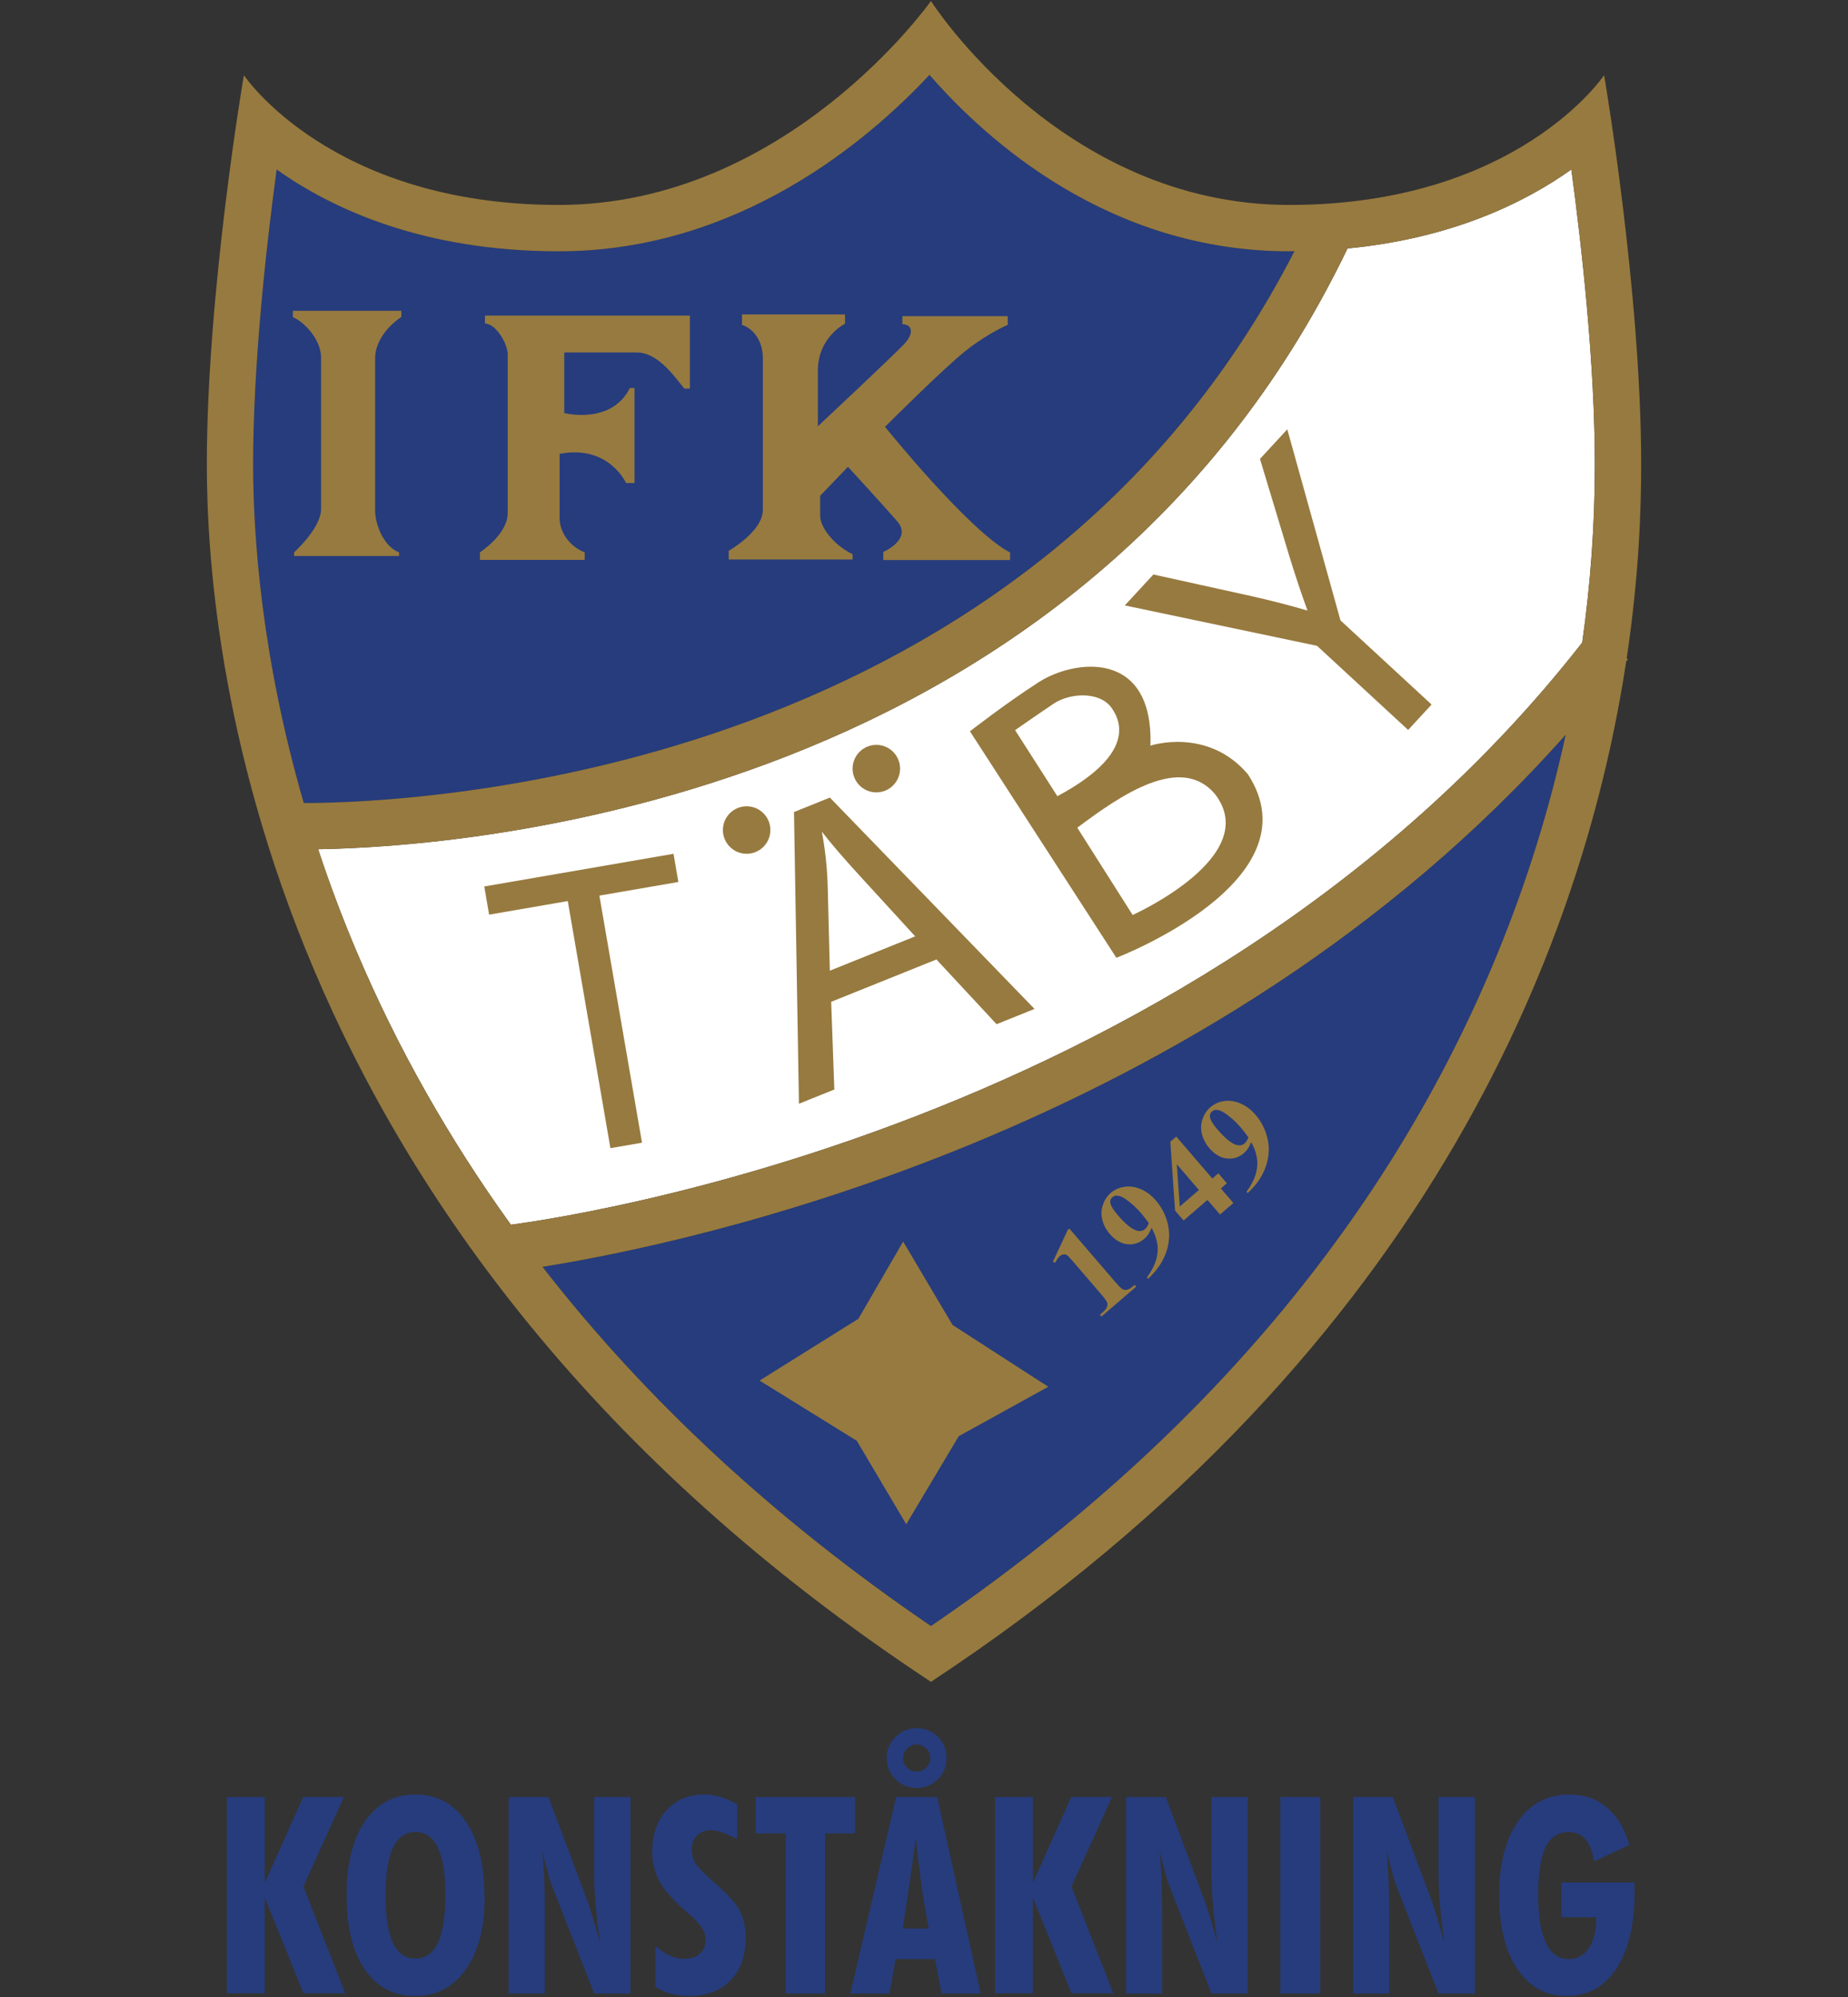 <?xml version="1.0" encoding="utf-8"?>
<!-- Generator: Adobe Illustrator 16.0.0, SVG Export Plug-In . SVG Version: 6.00 Build 0)  -->
<!DOCTYPE svg PUBLIC "-//W3C//DTD SVG 1.0//EN" "http://www.w3.org/TR/2001/REC-SVG-20010904/DTD/svg10.dtd">
<svg version="1.0" id="Layer_1" xmlns="http://www.w3.org/2000/svg" xmlns:xlink="http://www.w3.org/1999/xlink" x="0px" y="0px"
	 width="500px" height="540px" viewBox="0 0 500 540" enable-background="new 0 0 500 540" xml:space="preserve">
<rect x="0" y="0" width="500" height="540" fill="#333333" stroke="none"/>
<g>
	<path fill="#FFFFFF" d="M364.588,67.183c-37.17,77.279-99.803,118.064-156.772,139.235c-53.51,19.907-102.2,22.879-121.74,23.222
		c2.974,8.995,6.426,18.275,10.455,27.769c11.012,25.96,24.959,50.561,41.702,73.768c1.279-0.17,2.935-0.408,4.963-0.719
		c5.322-0.821,13.083-2.159,22.751-4.213c19.332-4.097,46.28-11.04,76.578-22.399c59.721-22.373,132.268-61.874,185.565-130.099
		c2.261-15.934,3.416-32,3.416-48.149c0-27.158-3.525-58.768-6.359-79.765C412.334,54.938,392.619,64.488,364.588,67.183
		L364.588,67.183z"/>
	<path fill="#263C7D" d="M350.229,67.923c-0.484,0.003-0.945,0.027-1.435,0.027c-48.454,0-81.673-29.749-97.312-47.708
		C234.895,38.011,199.741,67.95,151.202,67.95c-36.604,0-61.25-11.386-76.352-22.117c-2.83,20.997-6.36,52.607-6.36,79.765
		c0,18.584,2.097,51.632,13.703,91.548c15.251-0.005,65.882-1.841,121.247-22.471C256.86,174.746,314.436,137.66,350.229,67.923
		L350.229,67.923z"/>
	<path fill="#263C7D" d="M146.767,342.555c28.04,36.066,63.135,68.56,105.109,97.137c72.619-49.466,124.206-110.708,153.411-182.131
		c7.888-19.292,13.993-38.966,18.331-58.9C327.127,307.295,185.824,336.332,146.767,342.555L146.767,342.555z"/>
	<path fill="#977A3F" d="M428.09,173.747c-53.298,68.225-125.845,107.726-185.565,130.099
		c-30.298,11.359-57.246,18.303-76.578,22.399c-9.668,2.054-17.429,3.392-22.751,4.213c-2.028,0.311-3.684,0.549-4.963,0.719
		c-16.743-23.207-30.69-47.808-41.702-73.768c-4.029-9.494-7.481-18.774-10.455-27.769c19.54-0.343,68.23-3.315,121.74-23.222
		c56.97-21.171,119.603-61.956,156.772-139.235c28.031-2.695,47.746-12.245,60.559-21.349c2.834,20.997,6.359,52.607,6.359,79.765
		C431.506,141.747,430.351,157.813,428.09,173.747L428.09,173.747z M405.287,257.561c-29.205,71.423-80.792,132.665-153.411,182.131
		c-41.975-28.577-77.069-61.07-105.109-97.137c39.058-6.223,180.36-35.26,276.852-143.894
		C419.28,218.594,413.175,238.269,405.287,257.561L405.287,257.561z M68.49,125.598c0-27.158,3.53-58.768,6.36-79.765
		c15.102,10.731,39.747,22.117,76.352,22.117c48.539,0,83.692-29.939,100.281-47.708c15.639,17.959,48.857,47.708,97.312,47.708
		c0.489,0,0.95-0.024,1.435-0.027C314.436,137.66,256.86,174.746,203.44,194.675c-55.365,20.63-105.996,22.465-121.247,22.471
		C70.587,177.23,68.49,144.182,68.49,125.598L68.49,125.598z M434.014,20.33c0,0-23.395,35.089-85.219,35.089
		S251.878,0.277,251.878,0.277s-38.851,55.141-100.676,55.141c-61.822,0-85.219-35.089-85.219-35.089S55.959,78.811,55.959,125.598
		c0,46.789,12.115,208.033,195.919,329.18c138.429-91.24,177.336-205.209,188.111-275.914c0.153-0.198,0.312-0.389,0.465-0.588
		l-0.335-0.258c3.416-22.78,3.922-41.01,3.922-52.42C444.041,78.811,434.014,20.33,434.014,20.33L434.014,20.33z"/>
	<polygon fill="#977A3F" points="232.246,356.608 244.358,335.72 257.726,358.277 283.626,374.986 259.399,388.355 245.194,412.165 
		231.828,389.607 205.511,373.316 232.246,356.608 	"/>
	<path fill="#977A3F" d="M289.327,332.207l12.381,14.404c0.93,1.082,1.572,1.729,1.929,1.948c0.352,0.214,0.76,0.286,1.232,0.21
		c0.474-0.073,1.044-0.401,1.719-0.981l0.408-0.352l0.416,0.479l-9.396,8.083l-0.416-0.48l0.473-0.406
		c0.765-0.657,1.234-1.21,1.411-1.664c0.174-0.454,0.19-0.881,0.041-1.281c-0.146-0.399-0.696-1.155-1.646-2.261l-7.853-9.131
		c-0.699-0.81-1.177-1.289-1.432-1.423c-0.25-0.137-0.546-0.182-0.885-0.141c-0.34,0.043-0.646,0.182-0.93,0.425
		c-0.444,0.385-0.869,0.99-1.273,1.818l-0.639-0.263l4.022-8.608L289.327,332.207L289.327,332.207z"/>
	<path fill="#977A3F" d="M310.825,330.752c-0.744-1.046-1.436-1.935-2.066-2.673c-1.354-1.571-2.802-2.882-4.339-3.925
		c-0.856-0.574-1.646-0.86-2.364-0.858c-0.385-0.002-0.753,0.15-1.1,0.45c-0.441,0.375-0.623,0.856-0.546,1.441
		c0.093,0.807,0.764,1.927,1.996,3.361c2.063,2.397,3.773,3.803,5.136,4.213c0.881,0.263,1.646,0.121,2.284-0.428
		C310.17,332.038,310.502,331.511,310.825,330.752L310.825,330.752z M310.618,345.792l-0.311-0.363
		c1.173-1.579,1.993-3.125,2.454-4.64c0.465-1.514,0.582-2.994,0.364-4.447c-0.219-1.453-0.74-2.896-1.557-4.33
		c-0.308,0.746-0.606,1.337-0.894,1.773c-0.291,0.436-0.647,0.833-1.068,1.196c-1.351,1.162-2.886,1.65-4.608,1.461
		c-1.73-0.186-3.312-1.118-4.747-2.786c-0.999-1.16-1.669-2.432-2.014-3.816c-0.34-1.382-0.291-2.729,0.158-4.039
		c0.444-1.311,1.151-2.387,2.127-3.224c1.046-0.895,2.288-1.449,3.72-1.662c1.438-0.211,2.91,0.008,4.423,0.646
		c1.517,0.642,2.888,1.676,4.116,3.105c1.593,1.854,2.668,4.018,3.229,6.485c0.559,2.468,0.39,4.982-0.509,7.537
		C314.602,341.249,312.976,343.614,310.618,345.792L310.618,345.792z"/>
	<path fill="#977A3F" d="M319.198,326.243l5.184-4.458l-5.977-6.951L319.198,326.243L319.198,326.243z M317.921,327.343
		l-1.274-18.629l1.606-1.38L328,318.672l1.634-1.405l2.309,2.69l-1.629,1.404l3.393,3.946l-3.619,3.107l-3.396-3.944l-6.461,5.56
		L317.921,327.343L317.921,327.343z"/>
	<path fill="#977A3F" d="M337.78,307.573c-0.743-1.046-1.435-1.933-2.065-2.673c-1.358-1.571-2.802-2.883-4.339-3.925
		c-0.86-0.57-1.649-0.861-2.365-0.859c-0.384-0.002-0.752,0.148-1.104,0.45c-0.436,0.377-0.622,0.857-0.546,1.441
		c0.097,0.806,0.765,1.927,1.997,3.362c2.066,2.396,3.777,3.802,5.139,4.215c0.882,0.261,1.646,0.122,2.285-0.429
		C337.126,308.858,337.458,308.333,337.78,307.573L337.78,307.573z M337.57,322.614l-0.311-0.367
		c1.172-1.579,1.992-3.127,2.454-4.637c0.465-1.515,0.586-2.993,0.367-4.45c-0.222-1.451-0.739-2.895-1.561-4.325
		c-0.307,0.744-0.602,1.334-0.893,1.771c-0.287,0.435-0.643,0.837-1.063,1.196c-1.352,1.163-2.892,1.652-4.613,1.465
		c-1.727-0.188-3.313-1.121-4.747-2.791c-0.994-1.157-1.666-2.431-2.009-3.814c-0.345-1.382-0.292-2.73,0.156-4.037
		c0.441-1.312,1.153-2.385,2.128-3.224c1.042-0.896,2.284-1.451,3.719-1.665c1.436-0.211,2.911,0.004,4.424,0.647
		c1.516,0.638,2.883,1.675,4.112,3.105c1.597,1.853,2.668,4.01,3.23,6.481c0.562,2.47,0.388,4.985-0.511,7.544
		C341.558,318.074,339.933,320.436,337.57,322.614L337.57,322.614z"/>
	<path fill="#977A3F" d="M185.171,105.077c-2.314-2.66-6.891-9.764-12.871-9.764c-6.892,0-19.634,0-19.634,0v16.084v0.3
		c0,0,12.742,3.25,17.756-6.775h1.253v25.691h-2.298c0,0-4.648-10.445-17.962-7.887c0,0,0,14.521,0,17.547
		c0,3.028,2.141,7.258,6.786,9.085v2.036h-28.353v-2.036c0,0,7.519-4.857,7.519-10.602c0-18.484,0-39.997,0-42.921
		c0-2.923-3.239-8.354-6.162-8.354v-2.142h55.452v19.738H185.171L185.171,105.077z"/>
	<path fill="#977A3F" d="M79.249,84.034h29.344v1.672c0,0-7.1,4.386-7.1,11.277c0,6.893,0,36.763,0,40.939
		c0,4.178,2.509,9.976,6.478,11.436v0.992H79.563v-0.992c0,0,7.311-6.526,7.311-11.749s0-35.405,0-40.834
		c0-5.431-5.325-10.236-7.624-10.966V84.034L79.249,84.034z"/>
	<path fill="#977A3F" d="M200.758,85.027h27.884v2.505c0,0-7.36,3.604-7.36,12.689c0,9.086,0,15.039,0,15.039
		s21.304-19.895,23.653-22.557c2.351-2.664,1.88-5.014-0.782-5.014v-2.193h28.509v2.35c0,0-5.325,2.193-11.435,7.049
		c-6.109,4.857-21.775,20.522-21.775,20.522s22.714,28.196,33.837,33.993v2.035h-34.306v-2.192c0,0,7.989-3.447,3.759-8.303
		c-4.229-4.856-13.315-14.726-13.315-14.726l-7.52,7.833c0,0,0,2.818,0,5.483c0,2.663,3.134,7.52,8.773,10.338v1.41h-33.523v-2.349
		c0,0,9.242-5.17,9.242-11.124c0-5.952,0-36.342,0-40.885c0-4.542-2.35-7.99-5.641-9.086V85.027L200.758,85.027z"/>
	<path fill="#977A3F" d="M208.434,224.447c0,3.546-2.874,6.421-6.424,6.421c-3.544,0-6.421-2.875-6.421-6.421
		c0-3.548,2.877-6.424,6.421-6.424C205.56,218.023,208.434,220.899,208.434,224.447L208.434,224.447z"/>
	<path fill="#977A3F" d="M243.525,207.84c0,3.548-2.877,6.424-6.423,6.424c-3.548,0-6.423-2.876-6.423-6.424
		c0-3.545,2.875-6.421,6.423-6.421C240.648,201.419,243.525,204.295,243.525,207.84L243.525,207.84z"/>
	<polygon fill="#977A3F" points="165.156,310.472 153.618,243.655 132.337,247.327 131.021,239.708 182.228,230.871 183.54,238.491 
		162.17,242.179 173.703,308.994 165.156,310.472 	"/>
	<path fill="#977A3F" d="M224.526,262.481l23.086-9.288l-14.719-16.072c-4.482-4.875-7.996-8.954-10.534-12.233
		c0.895,4.735,1.423,9.581,1.58,14.535L224.526,262.481L224.526,262.481z M216.164,298.458l-1.34-78.878l9.71-3.906l55.372,57.146
		l-10.27,4.13l-16.273-17.502l-28.476,11.45l0.85,23.714L216.164,298.458L216.164,298.458z"/>
	<path fill="#977A3F" d="M380.991,197.384l-24.645-22.745l-52.011-10.93l7.723-8.363l26.983,5.949
		c5.026,1.141,9.935,2.407,14.718,3.806c-1.601-4.367-3.291-9.421-5.046-15.156l-7.807-25.851l7.386-8.006l14.395,51.676
		l24.643,22.746L380.991,197.384L380.991,197.384z"/>
	<path fill="#977A3F" d="M306.45,247.412l-14.976-23.593c11.906-8.928,27.979-19.957,37.218-9.146
		C341.853,231.591,306.45,247.412,306.45,247.412L306.45,247.412z M274.65,197.44c0,0,6.267-4.385,10.496-7.207
		c4.229-2.82,12.372-3.445,15.663,1.255c3.292,4.698,4.856,13.314-14.725,23.81L274.65,197.44L274.65,197.44z M280.982,184.5
		c-9.105,5.873-18.551,13.255-18.551,13.255l39.616,61.236c0,0,54.438-20.759,35.576-49.646
		c-10.966-12.844-26.358-7.717-26.358-7.717C312.103,175.519,290.693,178.234,280.982,184.5L280.982,184.5z"/>
	<polygon fill="#263C7D" points="61.383,538.992 61.383,485.939 71.645,485.939 71.645,509.118 82.016,485.939 93.041,485.939 
		82.088,510.137 93.405,538.992 82.088,538.992 71.645,513.122 71.645,538.992 61.383,538.992 	"/>
	<path fill="#263C7D" d="M112.4,529.604c2.717,0,4.748-1.419,6.095-4.258c1.346-2.839,2.02-7.107,2.02-12.807
		c0-5.751-0.674-10.043-2.02-12.882c-1.347-2.839-3.378-4.259-6.095-4.259c-2.718,0-4.743,1.414-6.077,4.241
		c-1.335,2.825-2.002,7.125-2.002,12.899c0,5.749,0.667,10.03,2.002,12.844C107.657,528.197,109.683,529.604,112.4,529.604
		L112.4,529.604z M131.104,513.267c0,8.102-1.697,14.538-5.095,19.306c-3.396,4.764-7.932,7.15-13.608,7.15
		c-5.871,0-10.444-2.398-13.719-7.188c-3.275-4.791-4.913-11.456-4.913-19.994c0-8.515,1.656-15.193,4.968-20.03
		c3.311-4.843,7.865-7.262,13.664-7.262c5.821,0,10.395,2.474,13.718,7.423C129.441,497.621,131.104,504.485,131.104,513.267
		L131.104,513.267z"/>
	<path fill="#263C7D" d="M137.653,539.065v-53.126h10.735l10.734,28.603c0.315,0.92,0.758,2.333,1.328,4.238
		c0.57,1.901,1.219,4.14,1.947,6.714c-0.559-3.763-0.971-7.211-1.237-10.353c-0.268-3.143-0.4-6.068-0.4-8.789v-20.413h9.825v53.126
		h-9.825l-11.645-29.728c-0.193-0.437-0.704-2.245-1.528-5.424c-0.388-1.455-0.691-2.594-0.91-3.419
		c0.243,2.062,0.425,4.385,0.546,6.967c0.122,2.584,0.183,5.672,0.183,9.261v22.343H137.653L137.653,539.065z"/>
	<path fill="#263C7D" d="M177.317,537.212v-11.026c1.335,1.163,2.645,2.037,3.931,2.618c1.285,0.582,2.583,0.872,3.894,0.872
		c1.795,0,3.208-0.47,4.238-1.417c1.031-0.946,1.547-2.233,1.547-3.858c0-2.012-1.395-4.194-4.185-6.548
		c-0.776-0.655-1.358-1.165-1.746-1.528c-3.251-2.912-5.482-5.525-6.696-7.842c-1.213-2.317-1.819-4.943-1.819-7.879
		c0-4.584,1.29-8.289,3.876-11.116c2.583-2.827,5.962-4.239,10.134-4.239c1.479,0,2.941,0.212,4.385,0.636
		c1.441,0.425,2.966,1.086,4.567,1.984v9.388c-1.868-0.896-3.317-1.517-4.349-1.856c-1.031-0.339-1.947-0.509-2.748-0.509
		c-1.528,0-2.777,0.479-3.748,1.437c-0.97,0.96-1.455,2.216-1.455,3.768c0,1.357,0.364,2.625,1.092,3.8
		c0.728,1.179,2.426,2.92,5.095,5.224c3.565,3.059,5.858,5.6,6.877,7.625c1.02,2.025,1.528,4.468,1.528,7.33
		c0,4.827-1.366,8.643-4.094,11.444c-2.729,2.804-6.447,4.205-11.153,4.205c-1.795,0-3.452-0.209-4.967-0.62
		C180.004,538.69,178.604,538.061,177.317,537.212L177.317,537.212z"/>
	<polygon fill="#263C7D" points="212.542,539.065 212.542,495.765 204.428,495.765 204.428,485.939 231.318,485.939 
		231.318,495.765 223.204,495.765 223.204,539.065 212.542,539.065 	"/>
	<path fill="#263C7D" d="M244.31,475.423c0,0.995,0.37,1.85,1.109,2.564c0.74,0.717,1.607,1.074,2.603,1.074
		c0.994,0,1.855-0.357,2.583-1.074c0.728-0.715,1.092-1.569,1.092-2.564c0-1.019-0.364-1.892-1.092-2.62s-1.589-1.092-2.583-1.092
		c-0.995,0-1.852,0.355-2.565,1.074C244.74,473.5,244.358,474.38,244.31,475.423L244.31,475.423z M244.236,521.489h7.06
		c-0.729-3.71-1.383-7.597-1.965-11.66c-0.582-4.064-1.092-8.353-1.528-12.864c-0.533,3.979-1.098,8.012-1.692,12.099
		C245.516,513.151,244.892,517.294,244.236,521.489L244.236,521.489z M239.906,475.423c0-2.257,0.795-4.174,2.382-5.749
		c1.591-1.577,3.501-2.365,5.733-2.365c2.256,0,4.165,0.782,5.729,2.348c1.564,1.563,2.35,3.486,2.35,5.767
		c0,2.232-0.785,4.13-2.35,5.695c-1.564,1.563-3.474,2.348-5.729,2.348c-2.232,0-4.143-0.784-5.733-2.348
		C240.701,479.553,239.906,477.655,239.906,475.423L239.906,475.423z M230.081,539.065l12.372-53.126h11.1l11.79,53.126h-10.589
		l-1.783-9.316h-10.663l-1.638,9.316H230.081L230.081,539.065z"/>
	<polygon fill="#263C7D" points="269.2,538.992 269.2,485.939 279.462,485.939 279.462,509.118 289.833,485.939 300.854,485.939 
		289.901,510.137 301.222,538.992 289.901,538.992 279.462,513.122 279.462,538.992 269.2,538.992 	"/>
	<path fill="#263C7D" d="M304.679,539.065v-53.126h10.735l10.734,28.603c0.316,0.92,0.756,2.333,1.327,4.238
		c0.569,1.901,1.221,4.14,1.948,6.714c-0.558-3.763-0.971-7.211-1.237-10.353c-0.268-3.143-0.4-6.068-0.4-8.789v-20.413h9.824
		v53.126h-9.824l-11.645-29.728c-0.193-0.437-0.703-2.245-1.528-5.424c-0.388-1.455-0.691-2.594-0.909-3.419
		c0.242,2.062,0.425,4.385,0.546,6.967c0.12,2.584,0.182,5.672,0.182,9.261v22.343H304.679L304.679,539.065z"/>
	<polygon fill="#263C7D" points="346.418,539.065 346.418,485.939 357.225,485.939 357.225,539.065 346.418,539.065 	"/>
	<path fill="#263C7D" d="M366.104,539.065v-53.126h10.735l10.734,28.603c0.314,0.92,0.756,2.333,1.325,4.238
		c0.571,1.901,1.222,4.14,1.95,6.714c-0.559-3.763-0.971-7.211-1.238-10.353c-0.267-3.143-0.399-6.068-0.399-8.789v-20.413h9.824
		v53.126h-9.824l-11.646-29.728c-0.193-0.437-0.702-2.245-1.527-5.424c-0.388-1.455-0.691-2.594-0.91-3.419
		c0.242,2.062,0.424,4.385,0.546,6.967c0.121,2.584,0.183,5.672,0.183,9.261v22.343H366.104L366.104,539.065z"/>
	<path fill="#263C7D" d="M422.434,509.045h19.759c0,0.267,0.012,0.674,0.037,1.221c0.024,0.545,0.036,0.951,0.036,1.218
		c0,8.878-1.634,15.806-4.896,20.776c-3.264,4.974-7.768,7.463-13.518,7.463c-5.604,0-10.043-2.433-13.318-7.299
		c-3.275-4.862-4.912-11.494-4.912-19.884c0-8.468,1.698-15.133,5.094-19.997c3.396-4.864,8.03-7.295,13.901-7.295
		c3.979,0,7.354,1.165,10.132,3.492c2.777,2.33,4.813,5.714,6.098,10.151l-9.534,4.405c-0.412-2.644-1.197-4.622-2.349-5.931
		c-1.153-1.312-2.674-1.967-4.565-1.967c-2.838,0-4.92,1.378-6.243,4.13c-1.321,2.755-1.98,7.09-1.98,13.011
		c0,5.652,0.695,9.934,2.091,12.844c1.395,2.91,3.44,4.365,6.133,4.365c2.353,0,4.189-0.987,5.511-2.963
		c1.322-1.979,1.986-4.763,1.986-8.352h-9.462V509.045L422.434,509.045z"/>
</g>
</svg>
